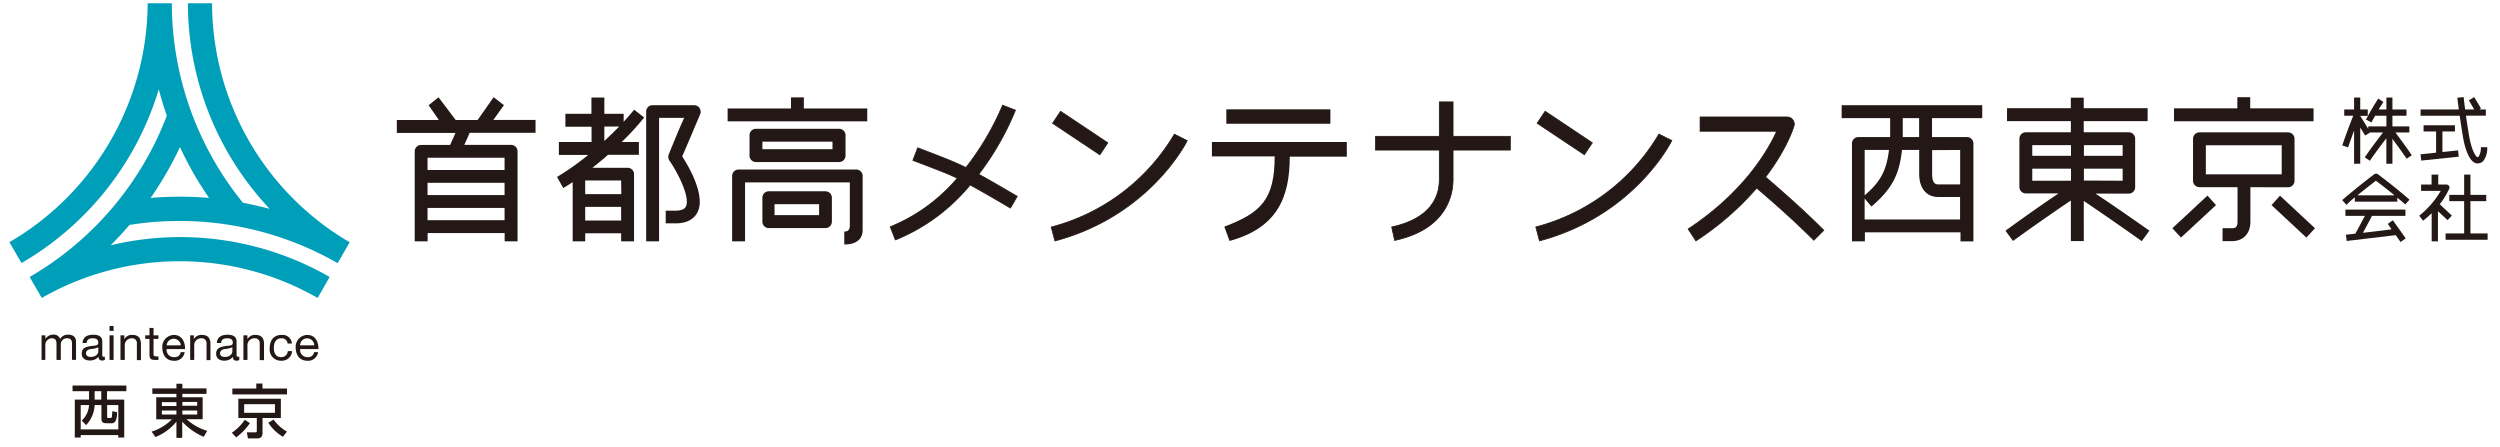 <svg id="レイヤー_1" data-name="レイヤー 1" xmlns="http://www.w3.org/2000/svg" viewBox="0 0 581 103.93"><defs><style>.cls-1{fill:#231815;}.cls-2,.cls-3{fill:none;stroke:#231815;}.cls-2{stroke-width:0.18px;}.cls-3{stroke-width:0.16px;}.cls-4{fill:#009fb9;}</style></defs><title>アートボード 1</title><path class="cls-1" d="M9.66,77.93h.89v.84h0a2.09,2.09,0,0,1,1.85-1,1.51,1.51,0,0,1,1.57,1,2.12,2.12,0,0,1,1.79-1c1.14,0,1.91.48,1.91,1.66v4.2h-.94V79.9c0-.71-.19-1.28-1.11-1.28a1.38,1.38,0,0,0-1.49,1.46v3.57h-1V79.9c0-.75-.23-1.28-1.07-1.28a1.54,1.54,0,0,0-1.53,1.46v3.57H9.66V77.93"/><path class="cls-1" d="M24.35,82.9a.88.88,0,0,1-.29,0c-.29,0-.29-.2-.29-.64V79.37c0-1.34-1.12-1.58-2.15-1.58-1.27,0-2.37.5-2.43,1.92h.94c.05-.84.64-1.09,1.43-1.09.6,0,1.28.14,1.28,1s-.89.64-1.93.84S19,80.88,19,82.18c0,1.14.86,1.6,1.9,1.6a2.53,2.53,0,0,0,2-.88c0,.62.31.88.8.88a1.23,1.23,0,0,0,.67-.15V82.9m-1.52-1.24c0,.52-.51,1.29-1.75,1.29-.58,0-1.11-.22-1.11-.84s.53-.92,1.15-1a4.8,4.8,0,0,0,1.71-.39Z"/><path class="cls-1" d="M25.46,75.74h.94V76.9h-.94Zm0,2.19h.94v5.72h-.94Z"/><path class="cls-1" d="M28,77.93h.89v.9h0a2,2,0,0,1,1.86-1c1.5,0,2,.87,2,2.1v3.76h-.94V79.78a1.08,1.08,0,0,0-1.17-1.16A1.61,1.61,0,0,0,29,80.42v3.23H28V77.93"/><path class="cls-1" d="M35.68,77.93h1.14v.83H35.68v3.55c0,.43.12.51.71.51h.43v.83H36.1c-1,0-1.36-.2-1.36-1.25V78.76h-1v-.83h1V76.21h.94v1.72"/><path class="cls-1" d="M42,81.83A1.38,1.38,0,0,1,40.51,83a1.69,1.69,0,0,1-1.79-1.88H43c.06-1.38-.57-3.28-2.59-3.28a2.76,2.76,0,0,0-2.69,3c.05,1.75.92,3,2.74,3a2.3,2.3,0,0,0,2.45-2H42m-3.27-1.59a1.65,1.65,0,0,1,3.29,0Z"/><path class="cls-1" d="M44.16,77.93h.89v.9h0a2,2,0,0,1,1.86-1c1.5,0,2,.87,2,2.1v3.76H48V79.78a1.09,1.09,0,0,0-1.17-1.16,1.61,1.61,0,0,0-1.69,1.8v3.23h-.94V77.93"/><path class="cls-1" d="M55.57,82.9a1,1,0,0,1-.29,0c-.3,0-.3-.2-.3-.64V79.37c0-1.34-1.12-1.58-2.15-1.58-1.27,0-2.37.5-2.43,1.92h1c0-.84.63-1.09,1.42-1.09.6,0,1.28.14,1.28,1s-.89.64-1.93.84-1.94.46-1.94,1.76c0,1.14.86,1.6,1.9,1.6a2.53,2.53,0,0,0,2-.88c0,.62.31.88.8.88a1.29,1.29,0,0,0,.68-.15V82.9M54,81.66c0,.52-.51,1.29-1.75,1.29-.58,0-1.11-.22-1.11-.84s.53-.92,1.15-1A4.8,4.8,0,0,0,54,80.69Z"/><path class="cls-1" d="M56.62,77.93h.88v.9h0a2,2,0,0,1,1.86-1c1.51,0,2,.87,2,2.1v3.76h-1V79.78a1.08,1.08,0,0,0-1.16-1.16,1.61,1.61,0,0,0-1.69,1.8v3.23h-.94V77.93"/><path class="cls-1" d="M66.83,79.76a1.33,1.33,0,0,0-1.41-1.14c-1.36,0-1.78,1.08-1.78,2.24S64.11,83,65.31,83a1.48,1.48,0,0,0,1.57-1.39h1a2.37,2.37,0,0,1-2.52,2.22,2.6,2.6,0,0,1-2.68-2.92c0-1.72.89-3.07,2.7-3.07a2.19,2.19,0,0,1,2.47,2h-1"/><path class="cls-1" d="M73,81.83A1.36,1.36,0,0,1,71.54,83a1.68,1.68,0,0,1-1.78-1.88H74c.06-1.38-.56-3.28-2.59-3.28a2.76,2.76,0,0,0-2.69,3c.06,1.75.92,3,2.75,3a2.31,2.31,0,0,0,2.45-2H73m-3.26-1.59a1.63,1.63,0,0,1,1.64-1.62,1.65,1.65,0,0,1,1.65,1.62Z"/><path class="cls-1" d="M20.69,94.13A5.33,5.33,0,0,1,19,97.74l1,1.06a7.26,7.26,0,0,0,2-4.67h1.57v3.14c0,1.09.64,1.09,1.34,1.09H26c1,0,1.22-1.34,1.2-2.56l-1.1-.24c0,.32-.06.94-.1,1.25s-.2.34-.4.34h-.41c-.16,0-.29,0-.29-.31V94.13h2.6v5.66H18.76V94.13h1.93m-3.83-3.21h3.83v1.94H17.38v8.83h1.38v-.58h8.72v.58h1.39V92.86h-4V90.92h4.5V89.6H16.86Zm5.13,0h1.55v1.94H22Z"/><path class="cls-1" d="M42.38,95.41h3.45v.93H42.38Zm0-2h3.45v.89H42.38Zm-4.76,2H41v.93H37.62ZM35.4,91.53H41v.79H36.31v5.14h3.63a11.41,11.41,0,0,1-4.71,2.85l.9,1.26A12.18,12.18,0,0,0,41,98h0v3.76h1.35V98a14.42,14.42,0,0,0,5,3.52l.8-1.39a12.41,12.41,0,0,1-4.8-2.71h3.75V92.32H42.38v-.79H48V90.26H42.38V89.18H41v1.08H35.4Zm2.22,1.93H41v.89H37.62Z"/><path class="cls-1" d="M66.69,100.31a9.88,9.88,0,0,1-3.11-2.8l-1.22.73a9.88,9.88,0,0,0,3.39,3.26l.94-1.19m-9.81-2.75a10.86,10.86,0,0,1-3,3l1,1.08a13.37,13.37,0,0,0,3.2-3.31Zm2.68-7.27H54v1.37h12.7V90.29H61V89.14H59.56Zm-4.17,2.38v4.48h4.29v2.95c0,.35-.14.37-.45.37H57.36l.26,1.41h2.2c1,0,1.19-.67,1.19-1.29V97.15h4.26V92.67Zm1.35,1.26H63.9v2H56.74Z"/><path class="cls-1" d="M472.3,39.2h9V42h-9V39.2m9-5.47v2.48h-9V33.73Zm12,0v2.48h-9V33.73Zm-9,8.23V39.2h9V42Zm15.22,11.65C495,50.42,490.13,47.06,487,45h7.71a1.49,1.49,0,0,0,1.5-1.49V32.23a1.5,1.5,0,0,0-1.5-1.49H484.26V28.15h14.85v-3H484.26V22.7h-3v2.45H466.43v3h14.84v2.59H470.81a1.5,1.5,0,0,0-1.5,1.49V43.46a1.49,1.49,0,0,0,1.5,1.49h7.6c-3,2-7.72,5.3-12.34,8.67L467.82,56c5.26-3.82,10.64-7.5,13.45-9.41v9.43h3V46.69c2.93,2,8.48,5.78,13.47,9.35Z"/><path class="cls-1" d="M512.64,33.76h17.63v6.76H512.64V33.76m19.11,9.76a1.5,1.5,0,0,0,1.5-1.5V32.26a1.5,1.5,0,0,0-1.5-1.5H511.16a1.5,1.5,0,0,0-1.5,1.5V42a1.5,1.5,0,0,0,1.5,1.5H520v8c0,1.42-.62,1.54-1.31,1.54h-2.17v3h2.17c2.65,0,4.3-1.74,4.3-4.53v-8Z"/><polyline class="cls-1" points="537.67 25.18 522.95 25.18 522.95 22.59 519.96 22.59 519.96 25.18 505.24 25.18 505.24 28.18 537.67 28.18 537.67 25.18"/><path class="cls-1" d="M529.9,45.44l-2,2.23L536,55.21l2-2.17c-4.19-3.91-8.12-7.55-8.17-7.6"/><path class="cls-1" d="M513,45.44l2,2.23-8.14,7.54-2-2.17c4.19-3.91,8.12-7.55,8.17-7.6"/><path class="cls-1" d="M446,31.85h-3.8c0-.77,0-1.82,0-2.65V27.45H446l0,4.4m9.54,3v8h-5.09c-.42,0-1.42,0-1.42-2.37l0-5.59ZM433.34,51V46.14L434.93,48c4.49-3.87,6.46-7.08,7.09-13.16h4l0,5.59c0,3.31,1.69,5.35,4.41,5.35h5.09V51ZM439,34.84c-.63,5.38-2.41,7.72-5.65,10.57V34.84Zm21.67-7.39v-3H428v3h11.27V29.2c0,.84,0,1.89,0,2.65h-7.37a1.5,1.5,0,0,0-1.5,1.5V56.08h3V54h22.22v2.1h3V33.35a1.49,1.49,0,0,0-1.48-1.5H449l0-4.4Z"/><path class="cls-1" d="M337.69,31.68v-8H334.5v8H319.66v3.2H334.5v6.88c0,3.91-1.92,9-11.07,11l.68,3.12c12.26-2.65,13.58-10.75,13.58-14.1V34.88H351v-3.2Z"/><path class="cls-2" d="M337.69,31.68v-8H334.5v8H319.66v3.2H334.5v6.88c0,3.91-1.92,9-11.07,11l.68,3.12c12.26-2.65,13.58-10.75,13.58-14.1V34.88H351v-3.2Z"/><path class="cls-1" d="M410.33,41.15c4.95-6.48,6.49-11.48,6.59-11.83a1.66,1.66,0,0,0-1.59-2.14H395.09V30.5h17.8c-1.92,4.25-7.47,14.08-20.58,22.72L394.13,56a67.26,67.26,0,0,0,14.13-12.28c2.22,1.89,8.33,7.14,13.28,12.13l2.33-2.32C418.81,48.42,412.56,43.05,410.33,41.15Z"/><path class="cls-3" d="M410.33,41.15c4.95-6.48,6.49-11.48,6.59-11.83a1.66,1.66,0,0,0-1.59-2.14H395.09V30.5h17.8c-1.92,4.25-7.47,14.08-20.58,22.72L394.13,56a67.26,67.26,0,0,0,14.13-12.28c2.22,1.89,8.33,7.14,13.28,12.13l2.33-2.32C418.81,48.42,412.56,43.05,410.33,41.15Z"/><path class="cls-1" d="M236.42,45.62c-4-2.33-6.73-3.92-8.94-5.13A64.62,64.62,0,0,0,236,25.6L233,24.43a63.82,63.82,0,0,1-8.52,14.5c-2.68-1.32-5-2.21-9-3.75l-2.21-.84-1.13,2.93,2.22.85c3.58,1.37,5.76,2.19,8.1,3.29A40.3,40.3,0,0,1,206.88,52.7l1.2,3.08A43.88,43.88,0,0,0,225.46,43c2.28,1.23,5.1,2.85,9.37,5.37Z"/><path class="cls-3" d="M236.42,45.62c-4-2.33-6.73-3.92-8.94-5.13A64.62,64.62,0,0,0,236,25.6L233,24.43a63.82,63.82,0,0,1-8.52,14.5c-2.68-1.32-5-2.21-9-3.75l-2.21-.84-1.13,2.93,2.22.85c3.58,1.37,5.76,2.19,8.1,3.29A40.3,40.3,0,0,1,206.88,52.7l1.2,3.08A43.88,43.88,0,0,0,225.46,43c2.28,1.23,5.1,2.85,9.37,5.37Z"/><rect class="cls-1" x="249.35" y="24.32" width="3.37" height="13.22" transform="translate(86.02 222.61) rotate(-56.3)"/><rect class="cls-3" x="249.35" y="24.32" width="3.37" height="13.22" transform="translate(86.02 222.61) rotate(-56.3)"/><path class="cls-1" d="M272.92,31.17a47,47,0,0,1-28.63,21.59l.87,3.25c21.81-5.8,30.42-22.62,30.77-23.33Z"/><path class="cls-3" d="M272.92,31.17a47,47,0,0,1-28.63,21.59l.87,3.25c21.81-5.8,30.42-22.62,30.77-23.33Z"/><polygon class="cls-1" points="370.07 33.18 359.09 25.84 357.21 28.65 368.21 35.97 370.07 33.18"/><polygon class="cls-3" points="370.07 33.18 359.09 25.84 357.21 28.65 368.21 35.97 370.07 33.18"/><path class="cls-1" d="M385.53,31.15a47,47,0,0,1-28.62,21.59l.86,3.25c21.81-5.8,30.42-22.61,30.78-23.33Z"/><path class="cls-3" d="M385.53,31.15a47,47,0,0,1-28.62,21.59l.86,3.25c21.81-5.8,30.42-22.61,30.78-23.33Z"/><rect class="cls-1" x="285" y="25.41" width="24.18" height="3.35"/><path class="cls-1" d="M313,33H281.65v3.34h14.58c0,9.94-3.1,13.1-11.7,16.33L285.74,56c11-3,14-10,14-19.59H313V33"/><path class="cls-1" d="M560.51,36.08c-1.3-1.92-2.86-4-3.81-5.29h3.23V29.37H556V26.9h3.27V25.44H556V22.66H554.6v2.78h-1.81c.63-1,1.11-1.73,1.11-1.74l-1.19-.8c-.06.1-1.58,2.4-2.86,4.89l1.26.66c.29-.55.58-1,.87-1.55h2.62v2.47h-4.23v.56c-.91-1.48-1.72-2.83-1.85-3h1.75V25.44h-1.75V22.66h-1.43v2.78H544.8V26.9h2.09c-.53,1.31-1.55,3.93-2.55,6.89l1.35.46c.47-1.42,1-2.76,1.4-3.92v7.72h1.43V29.66c.35.54.75,1.17,1.14,1.83l1.15-.7h3c-1.07,1.38-2.89,3.76-4.24,5.77l1.18.8c1.2-1.78,2.77-3.84,3.84-5.24v5.93H556V32.27c.94,1.25,2.21,3,3.32,4.61l1.17-.8"/><path class="cls-1" d="M578,34.21h-1.45a4,4,0,0,1-.5,2.18.38.38,0,0,1-.3.13c-.31-.08-1.33-1.38-1.94-5-.29-1.73-.53-3.3-.72-4.64h4.62V25.44h-1.51l.38-.26L575,22.56l-1.23.76L575,25.44H572.9c-.24-1.75-.35-2.86-.35-2.88l-1.46.16s.11,1.06.34,2.72h-8.89V26.9h9.09c.2,1.39.45,3,.76,4.88.65,3.87,1.92,6.19,3.37,6.2a1.83,1.83,0,0,0,1.37-.58,4.76,4.76,0,0,0,.89-3.19"/><polyline class="cls-1" points="567.62 35.33 567.62 30.56 570.53 30.56 570.53 29.11 563.24 29.11 563.24 30.56 566.15 30.56 566.15 35.48 562.54 35.86 562.69 37.32 571.41 36.41 571.26 34.95 567.62 35.33"/><path class="cls-1" d="M552.16,42c.76.57,2.44,1.85,4.33,3.4h-8.64c1.89-1.53,3.55-2.82,4.31-3.4m-4.9,3.87v1h9.87v-.93c.61.5,1.23,1,1.84,1.57l1-1.1c-3.52-3.09-7.31-5.88-7.34-5.91a.74.74,0,0,0-.88,0s-3.86,2.94-7.43,6l1,1.11C545.9,47,546.59,46.4,547.26,45.85Z"/><polyline class="cls-1" points="554.91 52.03 555.8 53.3 549.15 54.11 551.26 50.16 559.02 50.16 559.02 48.71 545.08 48.71 545.08 50.16 549.61 50.16 547.39 54.3 545.2 54.55 545.37 56 556.76 54.65 557.89 56.24 559.09 55.4 556.1 51.19 554.91 52.03"/><path class="cls-1" d="M568.81,51.17l1-1.07L567,47.46a17.9,17.9,0,0,0,2.17-3.54.76.76,0,0,0,0-.7.74.74,0,0,0-.62-.33h-1.9V40.58H565.1v2.31h-2.44v1.46h4.57a20.77,20.77,0,0,1-5,5.78l.89,1.16a20.31,20.31,0,0,0,2-1.74v6.53h1.46v-7l2.25,2.09"/><polyline class="cls-1" points="574.13 54.25 574.13 46.75 577.8 46.75 577.8 45.29 574.13 45.29 574.13 40.58 572.67 40.58 572.67 45.29 569.22 45.29 569.22 46.75 572.67 46.75 572.67 54.25 568.36 54.25 568.36 55.72 578.12 55.72 578.12 54.25 574.13 54.25"/><path class="cls-1" d="M117.26,39.51H99.36V36.65h17.9v2.86M99.36,51.17V48.32h17.9v2.85Zm0-8.68h17.9v2.84H99.36Zm25.1-11.62v-3h-9.8l2.45-3.43-2.39-1.85L111,27.89h-5.09l-4-5.28-2.3,1.85L102,27.89H92.22v3h13.64l-1.25,2.8H97.86a1.48,1.48,0,0,0-1.48,1.49V56.09h3V54.16h17.9v1.93h3V35.16a1.5,1.5,0,0,0-1.5-1.49H107.9l1.26-2.8Z"/><path class="cls-1" d="M143.9,29.41c-1,1-2.13,2.13-3.45,3.35V29.41h3.45m.49,15.71H136V41.94h8.35ZM136,51.25V48.07h8.35v3.18ZM149.71,27.3l-2.34-1.81s-.86,1.11-2.43,2.81V26.45h-4.49V22.67h-3v3.78H131.4v3h6.08V33h-7.6v3h6.83a60.34,60.34,0,0,1-7.26,5.12l1.45,2.58c.08-.05.87-.5,2.19-1.37V56.09H136V54.21h8.35v1.88h3V40.46A1.47,1.47,0,0,0,145.86,39h-8.2c.94-.74,1.94-1.55,3-2.45.21-.2.43-.39.65-.58h7.17V33h-4A59.37,59.37,0,0,0,149.71,27.3Z"/><path class="cls-1" d="M162.81,25.91a1.48,1.48,0,0,0-.23-.79,1.51,1.51,0,0,0-1.26-.67h-9.68a1.46,1.46,0,0,0-1.47,1.46V56.09h3V27.39H159c-1.21,2.58-3.56,8.45-3.56,8.45a1.69,1.69,0,0,0-.13.63,1.55,1.55,0,0,0,.25.83c1.88,2.73,4.06,7.07,4.06,9.56a2.66,2.66,0,0,1-.24,1.19c-.32.6-1.15.91-2.45.91h-2.22v2.95H157c3.1,0,4.45-1.36,5.06-2.5a5.42,5.42,0,0,0,.56-2.54c0-3.77-2.77-8.52-4.08-10.53.6-1.28,4.18-9.81,4.18-9.81a1.48,1.48,0,0,0,.14-.62"/><polyline class="cls-1" points="186.82 25.21 186.82 22.63 183.83 22.63 183.83 25.21 169.1 25.21 169.1 28.2 201.55 28.2 201.55 25.21 186.82 25.21"/><path class="cls-1" d="M199,39.4H171.64a1.49,1.49,0,0,0-1.49,1.49V56.08h3V42.39H197.5v10c0,1.17-.58,1.43-1.29,1.43v3c2.5,0,4.27-1,4.27-3.39V40.89A1.49,1.49,0,0,0,199,39.4"/><path class="cls-1" d="M177.18,32.93h16.29v1.74H177.18V32.93M195,37.66a1.5,1.5,0,0,0,1.5-1.5V31.43a1.5,1.5,0,0,0-1.5-1.5H175.68a1.5,1.5,0,0,0-1.49,1.5v4.73a1.5,1.5,0,0,0,1.49,1.5Z"/><path class="cls-1" d="M180,47.45h10.36V50H180Zm11.86-3H178.68a1.49,1.49,0,0,0-1.5,1.49v5.57a1.5,1.5,0,0,0,1.5,1.5h13.16a1.5,1.5,0,0,0,1.49-1.5V46A1.49,1.49,0,0,0,191.84,44.46Z"/><path class="cls-4" d="M48.59,46A79.65,79.65,0,0,0,35,46a79.6,79.6,0,0,0,6.82-11.82A79.43,79.43,0,0,0,48.59,46M30.11,52.27a73.79,73.79,0,0,1,48.36,8.89l2.79-4.86A64.53,64.53,0,0,1,49.28.76H43.67a69.77,69.77,0,0,0,19,47.78c-2.06-.56-4.15-1-6.23-1.44A73.71,73.71,0,0,1,39.93.76H34.32A64.61,64.61,0,0,1,2.19,56.28L5,61.13a69.93,69.93,0,0,0,31.9-40.38c.54,2.08,1.17,4.13,1.87,6.14A73.63,73.63,0,0,1,6.89,64.37l2.82,4.87a64.52,64.52,0,0,1,64.11,0l2.79-4.87A69.67,69.67,0,0,0,25.73,57Q28,54.7,30.11,52.27Z"/></svg>